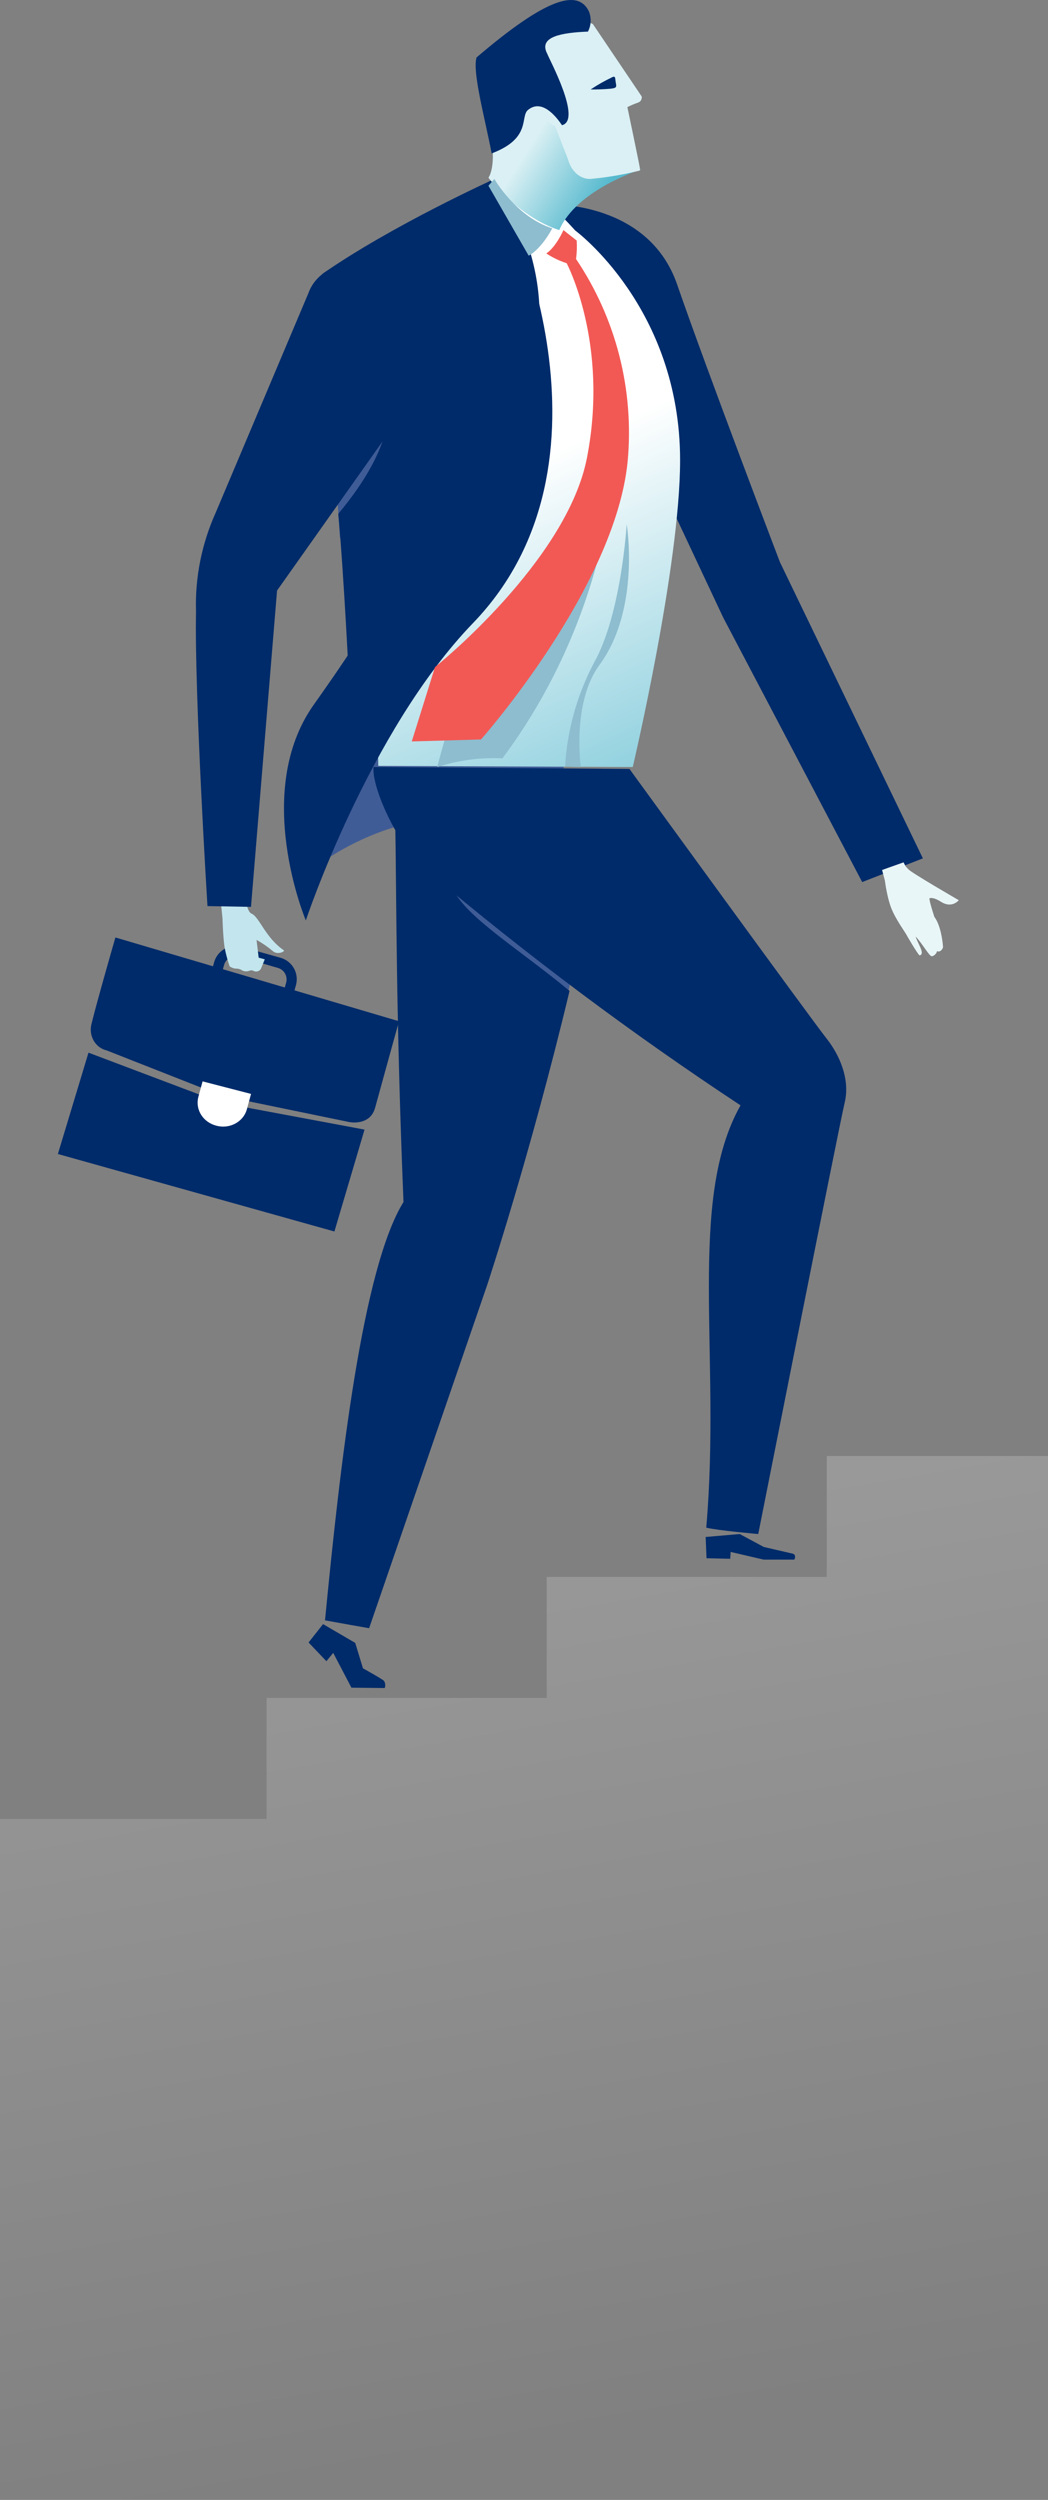 <svg width="255" height="608" viewBox="0 0 255 608" fill="none" xmlns="http://www.w3.org/2000/svg">
<rect x="0" y="0" width="255" height="608" fill="#808080" stroke="none"/>
<path d="M-275.918 608V560.062H-207.769V530.648H-139.605V501.22H-71.456V471.792H-3.291V442.379H64.858V412.951H133.022V383.523H201.171V354.11H269.335V324.682H337.484V295.269H405.648V265.841H473.797V236.428H541.947V207H619.082V608H-275.918Z" fill="url(#paint0_linear_8987_40318)"/>
<path d="M82.082 121.075L82.719 130.873C82.719 130.873 96.204 115.897 94.342 107.825C92.479 99.753 82.082 121.075 82.082 121.075Z" fill="#405C96"/>
<path d="M134.391 49.749C134.391 49.749 157.79 49.028 164.765 69.199C172.169 90.608 189.779 136.727 189.779 136.727L224.555 208.764L209.79 214.527L175.957 150.169L146.455 87.381L134.391 49.749Z" fill="#002B6A"/>
<path d="M219.851 209.733C220.42 210.784 220.14 210.51 221.043 211.445C221.947 212.379 233.286 218.936 233.286 218.936C233.286 218.936 231.667 221.021 228.99 219.339C226.845 217.991 226.169 218.484 226.169 218.484C226.169 218.484 225.92 218.579 227.35 222.994C228.818 224.944 229.358 228.651 229.451 230.288C229.507 230.69 228.718 231.761 228.014 231.309C227.826 232.112 227.059 232.573 226.713 232.565C226.104 232.555 224.531 229.648 222.804 227.766C223.187 229.303 225.271 232.1 223.73 232.359C223.137 231.799 220.729 227.679 220.566 227.355C220.167 226.586 217.98 223.659 216.895 220.941C215.809 218.224 215.311 214.148 215.311 214.148L214.629 211.595C214.629 211.595 216.777 210.805 219.851 209.733Z" fill="#E9F6F8"/>
<path d="M138.31 241L140.082 233.017C140.082 233.017 109.995 202.399 107.242 210.304C104.488 218.21 138.31 241 138.31 241Z" fill="#405C96"/>
<path d="M148.967 143.018C148.967 143.018 170.01 118.157 164.589 94.446C157.294 62.525 134.391 49.745 134.391 49.745L148.967 143.018Z" fill="#002B6A"/>
<path d="M72.209 214.527C72.209 214.527 93.211 193.864 123.804 199.569C151.801 204.787 128.204 130.582 128.204 130.582C128.204 130.582 102.094 159.802 84.702 178.113C80.08 183.067 72.209 214.527 72.209 214.527Z" fill="#405C96"/>
<path d="M153.962 186.545C153.962 186.545 165.482 137.653 165.482 111.943C165.482 74.788 139.932 56.036 139.932 56.036C139.932 56.036 130.133 44.8 123.929 43.536C123.183 43.493 122.437 43.612 121.743 43.883C117.781 54.133 113.551 99.512 90.864 118.388C90.864 136.736 92.048 186.268 92.048 186.268L153.962 186.545Z" fill="url(#paint1_linear_8987_40318)"/>
<g style="mix-blend-mode:multiply">
<path d="M141.315 186.545C141.315 186.545 139.106 170.906 145.861 161.717C155.9 148.086 152.487 127.473 152.487 127.473C152.487 127.473 151.21 149.349 144.542 161.172C140.385 169.069 137.99 177.663 137.5 186.439L141.315 186.545Z" fill="#8DBDCF"/>
</g>
<g style="mix-blend-mode:multiply">
<path d="M146.827 130.582C142.401 150.281 134.009 168.674 122.253 184.442C116.901 184.181 111.545 184.891 106.409 186.545C107.584 181.795 108.987 177.114 110.613 172.523C111.503 170.515 112.615 168.631 113.924 166.914L121.684 158.921L146.827 130.582Z" fill="#8DBDCF"/>
</g>
<path d="M119.433 43.527C124.605 49.695 152.749 112.516 115.088 151.548C89.739 177.777 74.414 223.855 74.414 223.855C74.414 223.855 61.262 192.663 76.341 171.397C99.517 138.788 104.34 125.602 113.277 99.444C122.215 73.286 118.767 50.531 119.433 43.527Z" fill="#002B6A"/>
<path d="M85.037 167.891C85.037 167.891 83.681 139.633 82.309 124.967C109.62 92.274 84.273 80.685 78.427 66.62C95.575 54.702 120.314 43.527 120.314 43.527C120.314 43.527 142.028 71.013 124.351 102.189C106.346 134.096 85.037 167.891 85.037 167.891Z" fill="#002B6A"/>
<path d="M137.1 55.964C137.1 55.964 138.88 57.381 140.321 58.501C140.414 60.001 140.362 61.506 140.166 62.996C149.913 77.468 154.348 94.887 152.714 112.276C149.647 143.055 117.035 179.845 117.035 179.845L100.191 180.327L105.843 162.251C105.843 162.251 137.919 136.562 142.823 111.326C148.234 83.439 137.877 64.016 137.877 64.016C136.132 63.449 134.469 62.653 132.931 61.649C135.348 60.004 137.1 55.964 137.1 55.964Z" fill="#F25955"/>
<path d="M78.608 395L75.082 399.466L79.417 404.02L81.08 401.996L85.507 410.458L93.611 410.545C93.718 410.262 93.758 409.951 93.726 409.645C93.694 409.338 93.591 409.047 93.428 408.801C93.184 408.452 88.315 405.747 88.315 405.747L86.438 399.571L78.608 395Z" fill="#002B6A"/>
<path d="M138.582 241C128.962 281.183 118.487 312.682 118.487 312.682L89.813 396C89.813 396 81.647 394.56 79.082 394.085C82.773 355.874 88.203 308.42 98.179 292.339C96.283 245.792 96.511 218.437 96.155 199C104.805 202.916 112.53 208.459 110.534 211.108C105.582 218.5 123.582 228.5 138.582 241Z" fill="#002B6A"/>
<path d="M118.846 43.225C118.846 43.225 120.647 40.974 119.595 33.754C118.543 26.534 131.964 23.109 131.964 23.109C131.964 23.109 137.335 29.224 138.964 33.754C139.674 35.433 139.469 37.491 140.964 38.609C142.458 39.727 141.449 42.377 143.329 42.635C147.631 42.37 151.913 41.871 156.155 41.139C156.155 41.139 140.303 46.067 136.081 55.964C126.109 52.752 118.846 43.225 118.846 43.225Z" fill="url(#paint2_linear_8987_40318)"/>
<path d="M155.436 41.539C151.506 42.512 147.53 43.176 143.532 43.527C142.354 43.531 141.205 43.072 140.25 42.217C139.294 41.362 138.581 40.155 138.212 38.767L135.054 30.677C133.927 30.15 132.899 29.346 132.03 28.312C131.483 27.634 130.208 24.651 133.159 22.678C137.52 19.756 127.464 7.609 127.464 7.609L138.188 3.109L144.261 5.851L156.14 23.461C156.14 23.461 156.347 24.591 155.205 24.968C154.339 25.27 153.487 25.632 152.654 26.052C152.654 26.052 155.533 39.791 155.642 40.605C155.751 41.418 155.861 41.433 155.436 41.539Z" fill="#DAF0F4"/>
<path d="M149.861 20.273C150.084 21.283 149.861 21.423 148.523 21.577C146.928 21.72 145.323 21.78 143.718 21.76C145.335 20.671 147.057 19.69 148.866 18.828C149.878 18.253 149.638 19.206 149.861 20.273Z" fill="#002B6A"/>
<path d="M115.945 13.979C133.143 -0.72 140.597 -2.592 143.252 2.684C143.589 3.473 143.747 4.34 143.714 5.211C143.681 6.082 143.457 6.931 143.062 7.686C136.79 7.944 130.911 8.864 133.158 13.075C133.654 14.463 141.677 29.209 136.746 30.452C135.448 28.532 131.932 23.917 128.49 26.725C126.477 28.338 129.423 33.63 119.635 37.309C117.899 28.338 114.924 17.593 115.945 13.979Z" fill="#002B6A"/>
<path d="M171.7 373.804L171.91 378.974L177.68 379.11L177.785 377.443L185.798 379.309H193.273C193.273 379.309 193.99 378.009 192.645 377.81L185.843 376.237L179.997 373.091L171.7 373.804Z" fill="#002B6A"/>
<path d="M153.168 187.019C153.168 187.019 197.57 248.125 201.158 252.628C204.079 256.314 206.944 262.308 205.526 268.173C204.292 273.264 184.495 373.091 184.495 373.091C184.495 373.091 174.851 372.259 171.845 371.542C175.504 329.595 167.122 292.008 180.184 268.833C153.69 251.356 128.233 232.322 103.944 211.828C96.499 205.504 90.358 191.206 90.897 186.545C118.31 186.732 153.168 187.019 153.168 187.019Z" fill="#002B6A"/>
<path d="M120.285 43.527L118.846 45.172L128.634 62.182C128.634 62.182 131.42 60.945 134.391 55.539C125.513 52.706 120.285 43.527 120.285 43.527Z" fill="#8DBDCF"/>
<path d="M63.98 248.552L54.367 245.873C52.994 245.483 51.831 244.564 51.134 243.318C50.436 242.072 50.261 240.6 50.646 239.225L52.101 234.005C52.492 232.631 53.41 231.467 54.655 230.767C55.9 230.067 57.371 229.888 58.748 230.269L68.278 232.947C69.652 233.338 70.816 234.256 71.516 235.502C72.215 236.747 72.394 238.219 72.014 239.596L70.544 244.816C70.153 246.172 69.248 247.321 68.022 248.019C66.795 248.717 65.345 248.908 63.98 248.552ZM58.157 232.672C57.781 232.56 57.387 232.526 56.997 232.57C56.607 232.614 56.23 232.737 55.889 232.931C55.548 233.125 55.249 233.385 55.011 233.697C54.773 234.009 54.601 234.366 54.505 234.747L53.049 239.967C52.841 240.708 52.936 241.501 53.312 242.173C53.687 242.845 54.314 243.341 55.054 243.552L64.584 246.231C65.327 246.438 66.122 246.341 66.794 245.963C67.466 245.584 67.96 244.954 68.168 244.211L69.624 238.991C69.832 238.25 69.737 237.457 69.361 236.785C68.986 236.113 68.359 235.617 67.619 235.406L58.157 232.672Z" fill="#002B6A"/>
<path d="M14.084 280.664L81.37 299.512L88.699 274.729L53.816 268.209L21.531 256.016L14.084 280.664Z" fill="#002B6A"/>
<path d="M22.289 248.933C22.095 249.616 22.036 250.333 22.118 251.041C22.199 251.749 22.418 252.431 22.762 253.045C23.106 253.659 23.566 254.192 24.115 254.609C24.663 255.026 25.287 255.319 25.948 255.469L54.039 266.517L84.972 272.895C84.972 272.895 90.037 273.947 91.276 269.403C92.516 264.859 97.082 248.375 97.082 248.375L28.08 228C28.08 228 23.605 243.496 22.289 248.933Z" fill="#002B6A"/>
<path d="M61.082 266.052L60.034 269.915C59.822 270.627 59.461 271.292 58.973 271.872C58.486 272.452 57.88 272.936 57.193 273.295C56.505 273.654 55.749 273.882 54.968 273.965C54.186 274.048 53.395 273.984 52.64 273.778C51.096 273.387 49.775 272.447 48.955 271.156C48.135 269.866 47.88 268.327 48.244 266.863L49.292 263L61.082 266.052Z" fill="white"/>
<path d="M59.601 217.683C59.601 217.683 59.995 221.723 61.176 222.188C63.128 223.008 64.498 227.977 69.049 231.12C69.443 231.383 67.474 232.358 66.341 231.275C65.127 230.256 63.814 229.359 62.42 228.597L62.94 232.916L64.42 233.318C64.42 233.318 64.136 234.046 63.601 235.346C63.548 235.522 63.459 235.685 63.339 235.825C63.218 235.964 63.07 236.078 62.902 236.158C62.735 236.238 62.552 236.283 62.366 236.29C62.18 236.297 61.995 236.265 61.822 236.197C61.657 236.087 61.467 236.019 61.269 236C61.071 235.981 60.871 236.012 60.688 236.089C60.35 236.223 59.983 236.269 59.621 236.223C59.26 236.176 58.917 236.04 58.625 235.826C58.17 235.627 57.674 235.537 57.176 235.563C56.713 235.479 56.273 235.3 55.885 235.036C55.34 233.487 54.919 231.898 54.626 230.284C54.248 227.606 54.137 223.333 54.137 223.333L53.555 217.636L59.601 217.683Z" fill="#C3E6EE"/>
<path d="M75.058 71.26C73.175 75.699 52.525 124.586 52.525 124.586C49.083 132.231 47.439 140.43 47.696 148.669C47.294 169.207 50.481 220.371 50.481 220.371L61.072 220.558L67.413 143.625L106.734 88.065C106.734 88.065 86.76 61.345 80.16 65.553C77.73 66.825 75.912 68.858 75.058 71.26Z" fill="#002B6A"/>
<defs>
<linearGradient id="paint0_linear_8987_40318" x1="24.582" y1="-301" x2="178.082" y2="589" gradientUnits="userSpaceOnUse">
<stop stop-color="white" stop-opacity="0.8"/>
<stop offset="1" stop-color="white" stop-opacity="0"/>
</linearGradient>
<linearGradient id="paint1_linear_8987_40318" x1="151.65" y1="188.379" x2="118.62" y2="117.2" gradientUnits="userSpaceOnUse">
<stop stop-color="#91D1DF"/>
<stop offset="1" stop-color="white"/>
</linearGradient>
<linearGradient id="paint2_linear_8987_40318" x1="145.749" y1="48.603" x2="127.82" y2="37.293" gradientUnits="userSpaceOnUse">
<stop stop-color="#56B9CE"/>
<stop offset="0.56" stop-color="#A0D8E3"/>
<stop offset="1" stop-color="#DAF0F4"/>
</linearGradient>
</defs>
</svg>
